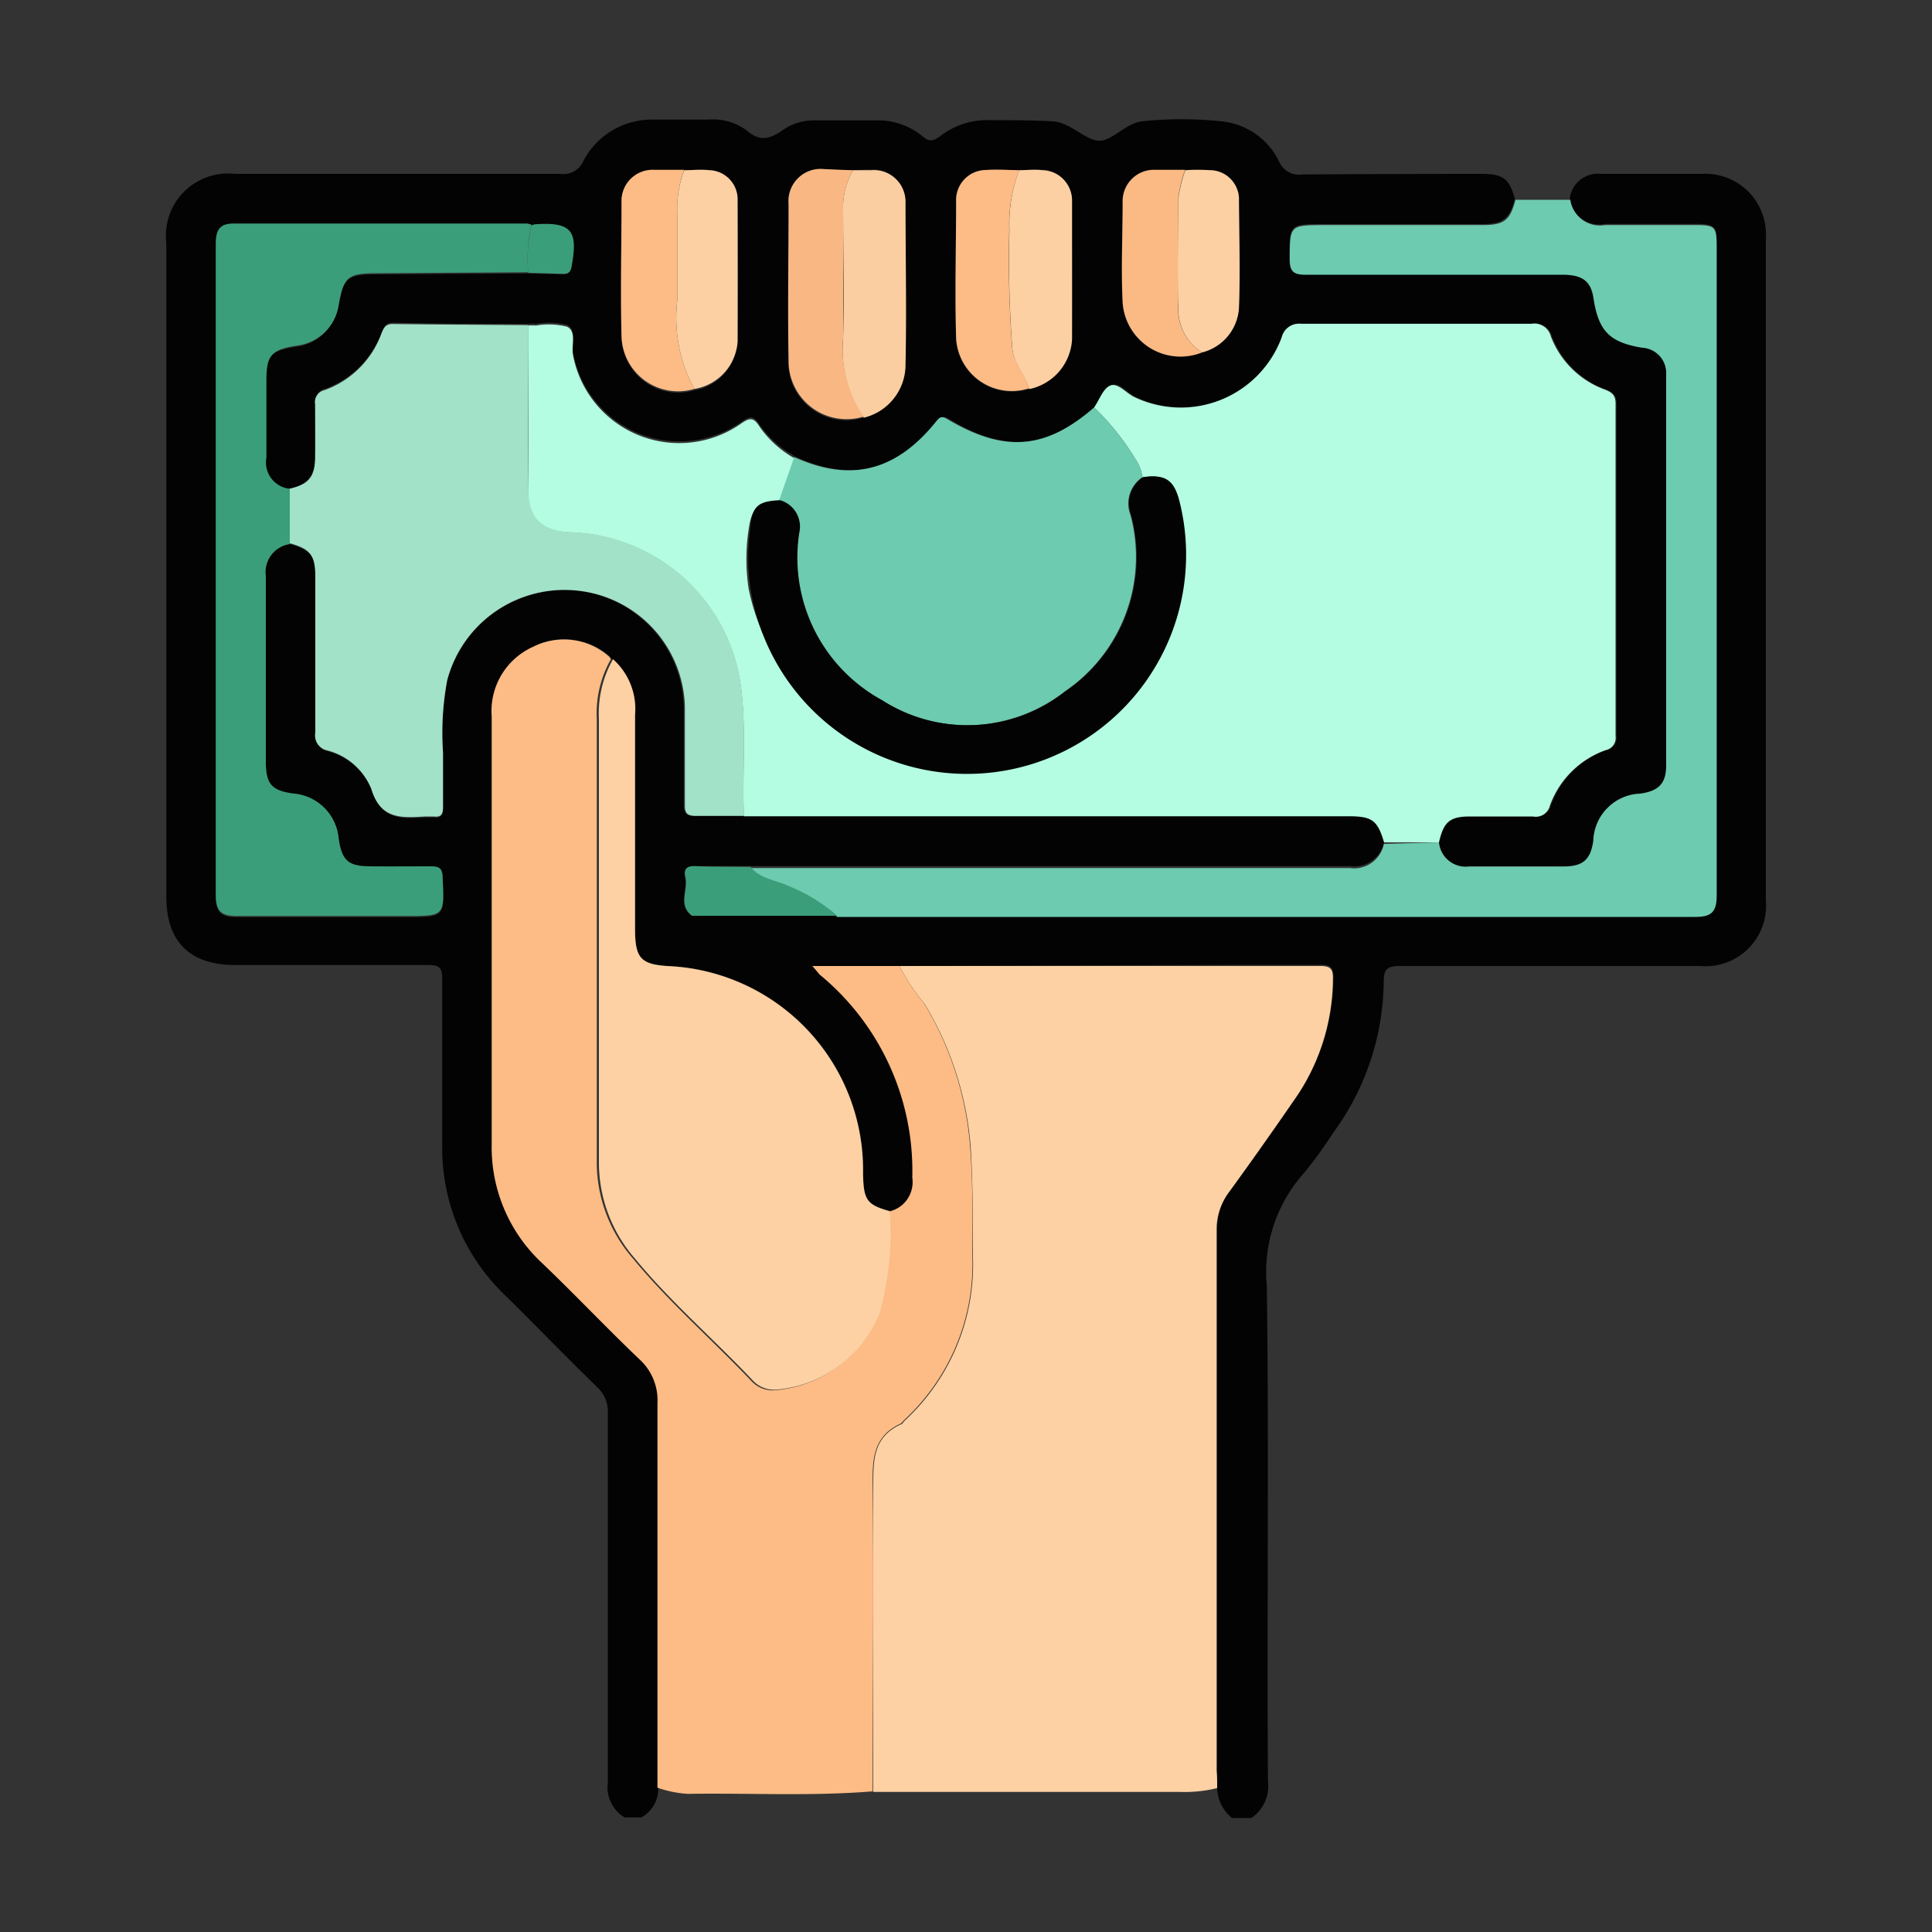 <svg id="Layer_1" data-name="Layer 1" xmlns="http://www.w3.org/2000/svg" viewBox="0 0 100 100"><rect x="0" y="0" width="100" height="100" fill="#333333" stroke="none"/><defs><style>.cls-1{fill:#030303;}.cls-2{fill:#6dcbaf;}.cls-3{fill:#b4fce2;}.cls-4{fill:#fdd1a3;}.cls-5{fill:#fdbc85;}.cls-6{fill:#a1e2c9;}.cls-7{fill:#3b9e7a;}.cls-8{fill:#facea1;}.cls-9{fill:#f9b883;}.cls-10{fill:#fcd0a3;}.cls-11{fill:#fbba84;}</style></defs><path class="cls-1" d="M81.25,10.31A1.46,1.46,0,0,1,82.86,9c1.74,0,3.49,0,5.23,0a3.14,3.14,0,0,1,3.31,3.36V46.61A3.13,3.13,0,0,1,88,50c-5.17,0-10.35,0-15.52,0-.64,0-.86.12-.86.82A13.41,13.41,0,0,1,69,58.64a22,22,0,0,1-1.51,2.08,7.68,7.68,0,0,0-1.92,5.84c.12,8.55,0,17.1.06,25.64a2,2,0,0,1-.86,1.9h-1A2.06,2.06,0,0,1,63,92.55c0-.31,0-.63,0-.94q0-14,0-28a3.22,3.22,0,0,1,.67-2c1.21-1.63,2.38-3.29,3.53-5a11,11,0,0,0,1.82-6c0-.54-.15-.68-.67-.67-1.35,0-2.69,0-4,0L46.56,50H42.05l.43.39a13.15,13.15,0,0,1,4.8,10.51,1.57,1.57,0,0,1-1.23,1.77c-1.19-.33-1.36-.57-1.37-2A10.56,10.56,0,0,0,34.67,50c-1.51-.08-1.8-.4-1.8-1.94,0-3.69,0-7.38,0-11.07a3.44,3.44,0,0,0-1.21-2.88.71.71,0,0,0-.1-.14,3.53,3.53,0,0,0-3.93-.5,3.64,3.64,0,0,0-2.14,3.61c0,7.38,0,14.76,0,22.14a8.18,8.18,0,0,0,2.59,6.13c1.71,1.65,3.34,3.38,5.06,5a2.86,2.86,0,0,1,.93,2.26c0,6.64,0,13.27,0,19.91a1.68,1.68,0,0,1-.88,1.55h-.86a1.82,1.82,0,0,1-.87-1.8c0-6.38,0-12.76,0-19.13a1.69,1.69,0,0,0-.55-1.34c-1.6-1.56-3.15-3.16-4.74-4.73a10.57,10.57,0,0,1-3.28-7.92c0-2.83,0-5.66,0-8.5,0-.57-.17-.7-.72-.7-3.34,0-6.69,0-10,0-2.33,0-3.56-1.2-3.56-3.52V12.57A3.21,3.21,0,0,1,12.15,9Q20.57,9,29,9a1.12,1.12,0,0,0,1.19-.66,4,4,0,0,1,3.57-2.15c1,0,1.94,0,2.92,0a2.92,2.92,0,0,1,1.94.54c.72.64,1.25.45,1.9,0a2.8,2.8,0,0,1,1.62-.5c1.14,0,2.28,0,3.43,0a3.64,3.64,0,0,1,2.2.84c.33.27.53.24.86,0a4,4,0,0,1,2.63-.85c1.09,0,2.18,0,3.26.06.87.07,1.6.92,2.3,1s1.41-.89,2.28-1a19.47,19.47,0,0,1,4.11,0,3.71,3.71,0,0,1,3,2.09,1.12,1.12,0,0,0,1.2.66Q72,9,76.71,9c1.1,0,1.42.27,1.7,1.29-.27,1-.57,1.3-1.68,1.31H68.49c-1.76,0-1.73,0-1.76,1.75,0,.63.16.83.81.82,3.23,0,6.46,0,9.69,0,1.23,0,2.46,0,3.69,0,1,0,1.41.37,1.54,1.25.26,1.67.82,2.25,2.51,2.53a1.31,1.31,0,0,1,1.27,1.43V39.63c0,.92-.4,1.31-1.34,1.44a2.52,2.52,0,0,0-2.43,2.44c-.14,1-.53,1.32-1.53,1.33-1.63,0-3.26,0-4.89,0a1.39,1.39,0,0,1-1.57-1.25c.24-1,.59-1.33,1.65-1.34s2.17,0,3.26,0a.75.75,0,0,0,.88-.56,4.76,4.76,0,0,1,2.88-2.87.65.65,0,0,0,.52-.73q0-8.58,0-17.17c0-.46-.17-.62-.57-.77a4.72,4.72,0,0,1-2.78-2.75.88.88,0,0,0-1-.65q-6,0-11.93,0a.92.92,0,0,0-1,.7,5.57,5.57,0,0,1-7.63,3.09c-.42-.2-.81-.78-1.23-.6s-.57.74-.85,1.14c-2.51,2.18-4.66,2.36-7.55.61-.3-.18-.39-.13-.59.12-2.08,2.58-4.43,3.16-7.34,1.84A5.42,5.42,0,0,1,39.33,22c-.29-.46-.48-.5-.94-.18a5.59,5.59,0,0,1-8.72-3.53c-.1-.51.2-1.22-.31-1.47a3.85,3.85,0,0,0-1.6-.06,3,3,0,0,0-.42,0c-2.33,0-4.67,0-7-.06-.37,0-.46.21-.58.5a4.89,4.89,0,0,1-2.93,2.92.64.64,0,0,0-.5.74c0,.91,0,1.82,0,2.73S16,25.07,15,25.3a1.37,1.37,0,0,1-1.25-1.56c0-1.34,0-2.69,0-4s.25-1.58,1.55-1.79a2.49,2.49,0,0,0,2.19-2.09c.29-1.49.5-1.66,2-1.66l7.81-.05,1.78.05c.24,0,.4,0,.46-.35.36-1.9,0-2.34-1.9-2.21l-.17.05a1.05,1.05,0,0,0-.24-.06H12.08c-.81,0-.91.45-.91,1.11q0,16.83,0,33.64c0,.83.27,1.1,1.09,1.09,2.92,0,5.84,0,8.76,0,2,0,2,0,1.89-2,0-.46-.17-.58-.6-.57-1.06,0-2.12,0-3.18,0s-1.44-.31-1.6-1.44a2.56,2.56,0,0,0-2.36-2.33c-1.1-.15-1.41-.49-1.41-1.63,0-3.2,0-6.41,0-9.61A1.47,1.47,0,0,1,15,28.16c1.09.3,1.34.62,1.35,1.75,0,2.68,0,5.37,0,8.06a.79.79,0,0,0,.62.92,3.36,3.36,0,0,1,2.28,2c.48,1.59,1.58,1.49,2.78,1.42h.42c.39.05.49-.13.48-.49,0-.94,0-1.88,0-2.83a14.76,14.76,0,0,1,.22-3.75A6.28,6.28,0,0,1,30,30.59a6.2,6.2,0,0,1,5.39,6c0,1.68,0,3.37,0,5.06,0,.44.12.6.58.58.82,0,1.65,0,2.48,0l.94,0H69.81c1.21,0,1.49.21,1.83,1.35a1.57,1.57,0,0,1-1.77,1.25c-6.83,0-13.65,0-20.48,0l-10.54,0c-1,0-1.94,0-2.91,0-.44,0-.57.22-.49.57.16.66-.4,1.45.35,2,0,0,.11,0,.16,0l7.35,0c.34,0,.68,0,1,0H62.77q12.48,0,25,0c.81,0,1.1-.24,1.1-1.08q0-16.82,0-33.62c0-1-.08-1.11-1.14-1.11-1.54,0-3.08,0-4.63,0A1.55,1.55,0,0,1,81.25,10.31Zm-19,7.93a2.53,2.53,0,0,0,1.86-2.32c.1-1.87.07-3.76,0-5.64A1.51,1.51,0,0,0,62.62,8.8a11.1,11.1,0,0,0-1.29,0c-.51,0-1,0-1.53,0a1.62,1.62,0,0,0-1.7,1.65c0,1.74-.08,3.48,0,5.22A3,3,0,0,0,62.22,18.24ZM35.41,8.81c-.51,0-1,0-1.54,0a1.61,1.61,0,0,0-1.7,1.66c0,2.31-.06,4.63,0,7a2.93,2.93,0,0,0,3.77,2.73,2.67,2.67,0,0,0,2.22-2.47c.07-2.46.05-4.91,0-7.37A1.51,1.51,0,0,0,36.7,8.8C36.27,8.76,35.84,8.81,35.41,8.81Zm17.34,0c-.57,0-1.15-.05-1.71,0a1.55,1.55,0,0,0-1.56,1.6c0,2.38-.06,4.75,0,7.12a2.89,2.89,0,0,0,3.77,2.6,2.78,2.78,0,0,0,2.22-2.59c.05-2.4,0-4.8,0-7.2A1.57,1.57,0,0,0,54,8.79C53.55,8.76,53.15,8.8,52.75,8.81Zm-8.59,0c-.51,0-1,0-1.54,0a1.66,1.66,0,0,0-1.82,1.81c0,2.71,0,5.42,0,8.13a3,3,0,0,0,3.89,2.87,2.82,2.82,0,0,0,2.16-2.76c.07-2.79,0-5.58,0-8.37A1.64,1.64,0,0,0,45.1,8.78C44.79,8.77,44.48,8.8,44.16,8.81Z"/><path class="cls-2" d="M74.48,43.6a1.39,1.39,0,0,0,1.57,1.25c1.63,0,3.26,0,4.89,0,1,0,1.39-.36,1.53-1.33a2.52,2.52,0,0,1,2.43-2.44c.94-.13,1.34-.52,1.34-1.44V19.39A1.31,1.31,0,0,0,85,18c-1.69-.28-2.25-.86-2.51-2.53-.13-.88-.54-1.23-1.54-1.25-1.23,0-2.46,0-3.69,0-3.23,0-6.46,0-9.69,0-.65,0-.81-.19-.81-.82,0-1.74,0-1.74,1.76-1.75h8.24c1.11,0,1.41-.26,1.68-1.31h2.84a1.55,1.55,0,0,0,1.8,1.31c1.55,0,3.09,0,4.63,0,1.06,0,1.14.07,1.14,1.11q0,16.82,0,33.62c0,.84-.29,1.08-1.1,1.08q-12.48,0-25,0H44.33c-.34,0-.68,0-1,0a9,9,0,0,0-2.49-1.53c-.67-.31-1.47-.35-2-1l10.54,0c6.83,0,13.65,0,20.48,0a1.57,1.57,0,0,0,1.77-1.25Z"/><path class="cls-3" d="M74.48,43.6H71.64c-.34-1.14-.62-1.35-1.83-1.35H39.44l-.94,0c-.09-2.25.14-4.5-.16-6.75a9.19,9.19,0,0,0-8.81-7.94c-1.64-.06-2.23-.85-2.2-2.31.05-2.8,0-5.6,0-8.4a3,3,0,0,1,.42,0,3.85,3.85,0,0,1,1.6.06c.51.25.21,1,.31,1.47a5.59,5.59,0,0,0,8.72,3.53c.46-.32.65-.28.94.18a5.42,5.42,0,0,0,1.82,1.64l-.78,2.23c-1.14.05-1.45.31-1.61,1.44a10.26,10.26,0,0,0,0,3.08A11.34,11.34,0,1,0,61,25.91c-.28-1.08-.74-1.37-1.87-1.21a2.17,2.17,0,0,0-.37-.95,13,13,0,0,0-2.13-2.66c.28-.4.47-1,.85-1.14s.81.4,1.23.6a5.57,5.57,0,0,0,7.63-3.09.92.92,0,0,1,1-.7q6,0,11.93,0a.88.88,0,0,1,1,.65,4.72,4.72,0,0,0,2.78,2.75c.4.15.58.31.57.77q0,8.6,0,17.17a.65.65,0,0,1-.52.73,4.76,4.76,0,0,0-2.88,2.87.75.75,0,0,1-.88.56c-1.09,0-2.18,0-3.26,0S74.72,42.56,74.48,43.6Z"/><path class="cls-4" d="M63,92.55a7,7,0,0,1-1.94.2H45.2c0-5.28,0-10.56,0-15.85,0-1.35,0-2.53,1.44-3.18.07,0,.12-.12.18-.18a11,11,0,0,0,3.54-8.48c0-1.9,0-3.81-.12-5.72a16.79,16.79,0,0,0-2.39-7.39A10.26,10.26,0,0,1,46.56,50l17.76,0c1.35,0,2.69,0,4,0,.52,0,.69.13.67.67a11,11,0,0,1-1.82,6c-1.15,1.67-2.32,3.33-3.53,5a3.22,3.22,0,0,0-.67,2q0,14,0,28C63,91.92,63,92.24,63,92.55Z"/><path class="cls-5" d="M46.56,50a10.26,10.26,0,0,0,1.26,1.92,16.79,16.79,0,0,1,2.39,7.39c.15,1.91.13,3.82.12,5.72a11,11,0,0,1-3.54,8.48c-.06.06-.11.15-.18.18-1.41.65-1.46,1.83-1.44,3.18.06,5.29,0,10.57,0,15.85-3.18.26-6.37.08-9.56.13a5.69,5.69,0,0,1-1.58-.32c0-6.64,0-13.27,0-19.91a2.86,2.86,0,0,0-.93-2.26c-1.72-1.64-3.35-3.37-5.06-5a8.18,8.18,0,0,1-2.59-6.13c0-7.38,0-14.76,0-22.14a3.64,3.64,0,0,1,2.14-3.61,3.53,3.53,0,0,1,3.93.5.71.71,0,0,1,.1.14,5.68,5.68,0,0,0-.73,3.11c0,7.69,0,15.38,0,23.07a7.58,7.58,0,0,0,1.88,4.85c1.87,2.27,4.11,4.21,6.13,6.34a1.51,1.51,0,0,0,1.22.47,6.33,6.33,0,0,0,5.36-4,15.44,15.44,0,0,0,.51-5.24,1.57,1.57,0,0,0,1.23-1.77,13.15,13.15,0,0,0-4.8-10.51L42.05,50Z"/><path class="cls-6" d="M27.34,16.83c0,2.8,0,5.6,0,8.4,0,1.46.56,2.25,2.2,2.31a9.19,9.19,0,0,1,8.81,7.94c.3,2.25.07,4.5.16,6.75-.83,0-1.66,0-2.48,0-.46,0-.59-.14-.58-.58,0-1.69,0-3.38,0-5.06a6.2,6.2,0,0,0-5.39-6,6.28,6.28,0,0,0-6.91,4.6,14.76,14.76,0,0,0-.22,3.75c0,1,0,1.89,0,2.83,0,.36-.09.54-.48.49H22c-1.2.07-2.3.17-2.78-1.42a3.36,3.36,0,0,0-2.28-2,.79.79,0,0,1-.62-.92c0-2.69,0-5.38,0-8.06,0-1.13-.26-1.45-1.35-1.75V25.3c1-.23,1.33-.59,1.34-1.64s0-1.82,0-2.73a.64.64,0,0,1,.5-.74,4.89,4.89,0,0,0,2.93-2.92c.12-.29.21-.5.58-.5C22.67,16.8,25,16.81,27.34,16.83Z"/><path class="cls-4" d="M46.05,62.69a15.44,15.44,0,0,1-.51,5.24,6.33,6.33,0,0,1-5.36,4A1.51,1.51,0,0,1,39,71.49c-2-2.13-4.26-4.07-6.13-6.34A7.58,7.58,0,0,1,31,60.3c0-7.69,0-15.38,0-23.07a5.68,5.68,0,0,1,.73-3.11A3.44,3.44,0,0,1,32.87,37c0,3.69,0,7.38,0,11.07,0,1.54.29,1.86,1.8,1.94a10.56,10.56,0,0,1,10,10.69C44.69,62.12,44.86,62.36,46.05,62.69Z"/><path class="cls-2" d="M56.63,21.09a13,13,0,0,1,2.13,2.66,2.17,2.17,0,0,1,.37.95,1.63,1.63,0,0,0-.62,1.95,8.41,8.41,0,0,1-3.39,9.13,8.2,8.2,0,0,1-9.5.46,8.4,8.4,0,0,1-4.29-8.66,1.42,1.42,0,0,0-1-1.69l.78-2.23c2.91,1.32,5.26.74,7.34-1.84.2-.25.29-.3.59-.12C52,23.45,54.12,23.27,56.63,21.09Z"/><path class="cls-7" d="M15,25.3v2.86a1.47,1.47,0,0,0-1.24,1.67c0,3.2,0,6.41,0,9.61,0,1.14.31,1.48,1.41,1.63a2.56,2.56,0,0,1,2.36,2.33c.16,1.13.49,1.43,1.6,1.44s2.12,0,3.18,0c.43,0,.59.11.6.57.09,2,.11,2-1.89,2-2.92,0-5.84,0-8.76,0-.82,0-1.09-.26-1.09-1.09q0-16.82,0-33.64c0-.66.1-1.11.91-1.11H27.27a1.05,1.05,0,0,1,.24.06,7.82,7.82,0,0,0-.17,2.46l-7.81.05c-1.53,0-1.74.17-2,1.66a2.49,2.49,0,0,1-2.19,2.09c-1.3.21-1.55.5-1.55,1.79s0,2.69,0,4A1.37,1.37,0,0,0,15,25.3Z"/><path class="cls-8" d="M44.16,8.81c.32,0,.63,0,.94,0a1.64,1.64,0,0,1,1.77,1.68c0,2.79.06,5.58,0,8.37a2.82,2.82,0,0,1-2.16,2.76,6.16,6.16,0,0,1-1.07-4.09c.06-2.22,0-4.44,0-6.66A3.75,3.75,0,0,1,44.16,8.81Z"/><path class="cls-9" d="M44.16,8.81a3.75,3.75,0,0,0-.52,2c0,2.22,0,4.44,0,6.66a6.16,6.16,0,0,0,1.07,4.09,3,3,0,0,1-3.89-2.87c-.06-2.71,0-5.42,0-8.13a1.66,1.66,0,0,1,1.82-1.81C43.14,8.77,43.65,8.8,44.16,8.81Z"/><path class="cls-10" d="M52.75,8.81c.4,0,.8-.05,1.2,0a1.57,1.57,0,0,1,1.54,1.54c0,2.4,0,4.8,0,7.2a2.78,2.78,0,0,1-2.22,2.59c-.2-.73-.8-1.28-.87-2.1a59.74,59.74,0,0,1-.15-6.13A7.89,7.89,0,0,1,52.75,8.81Z"/><path class="cls-5" d="M35.94,20.13a2.93,2.93,0,0,1-3.77-2.73c-.06-2.32,0-4.64,0-6.95a1.61,1.61,0,0,1,1.7-1.66c.52,0,1,0,1.54,0a5.82,5.82,0,0,0-.35,2.34c0,1.46,0,2.92,0,4.37A7.69,7.69,0,0,0,35.94,20.13Z"/><path class="cls-10" d="M35.94,20.13a7.69,7.69,0,0,1-.88-4.61c0-1.45,0-2.91,0-4.37a5.82,5.82,0,0,1,.35-2.34c.43,0,.86-.05,1.29,0a1.51,1.51,0,0,1,1.48,1.49c0,2.46,0,4.91,0,7.37A2.67,2.67,0,0,1,35.94,20.13Z"/><path class="cls-5" d="M52.75,8.81a7.89,7.89,0,0,0-.51,3.08A59.74,59.74,0,0,0,52.39,18c.07.82.67,1.37.87,2.1a2.89,2.89,0,0,1-3.77-2.6c-.07-2.37,0-4.74,0-7.12A1.55,1.55,0,0,1,51,8.8C51.6,8.76,52.18,8.8,52.75,8.81Z"/><path class="cls-11" d="M62.22,18.24a3,3,0,0,1-4.11-2.58c-.09-1.74,0-3.48,0-5.22a1.62,1.62,0,0,1,1.7-1.65c.51,0,1,0,1.53,0a7.36,7.36,0,0,0-.35,1.4c0,1.86,0,3.71,0,5.56A2.64,2.64,0,0,0,62.22,18.24Z"/><path class="cls-10" d="M62.22,18.24A2.64,2.64,0,0,1,61,15.77c-.08-1.85,0-3.7,0-5.56a7.36,7.36,0,0,1,.35-1.4,11.1,11.1,0,0,1,1.29,0,1.51,1.51,0,0,1,1.49,1.48c0,1.88.07,3.77,0,5.64A2.53,2.53,0,0,1,62.22,18.24Z"/><path class="cls-7" d="M38.85,44.87c.5.63,1.3.67,2,1a9,9,0,0,1,2.49,1.53l-7.35,0c-.05,0-.13,0-.16,0-.75-.55-.19-1.34-.35-2-.08-.35,0-.59.49-.57C36.91,44.87,37.88,44.86,38.85,44.87Z"/><path class="cls-7" d="M27.34,14.12a7.82,7.82,0,0,1,.17-2.46l.17-.05c1.9-.13,2.26.31,1.9,2.21-.06.32-.22.35-.46.35Z"/><path class="cls-1" d="M40.37,25.89a1.42,1.42,0,0,1,1,1.69,8.4,8.4,0,0,0,4.29,8.66,8.2,8.2,0,0,0,9.5-.46,8.41,8.41,0,0,0,3.39-9.13,1.63,1.63,0,0,1,.62-1.95c1.13-.16,1.59.13,1.87,1.21a11.34,11.34,0,1,1-22.2,4.5,10.26,10.26,0,0,1,0-3.08C38.92,26.2,39.23,25.94,40.37,25.89Z"/></svg>